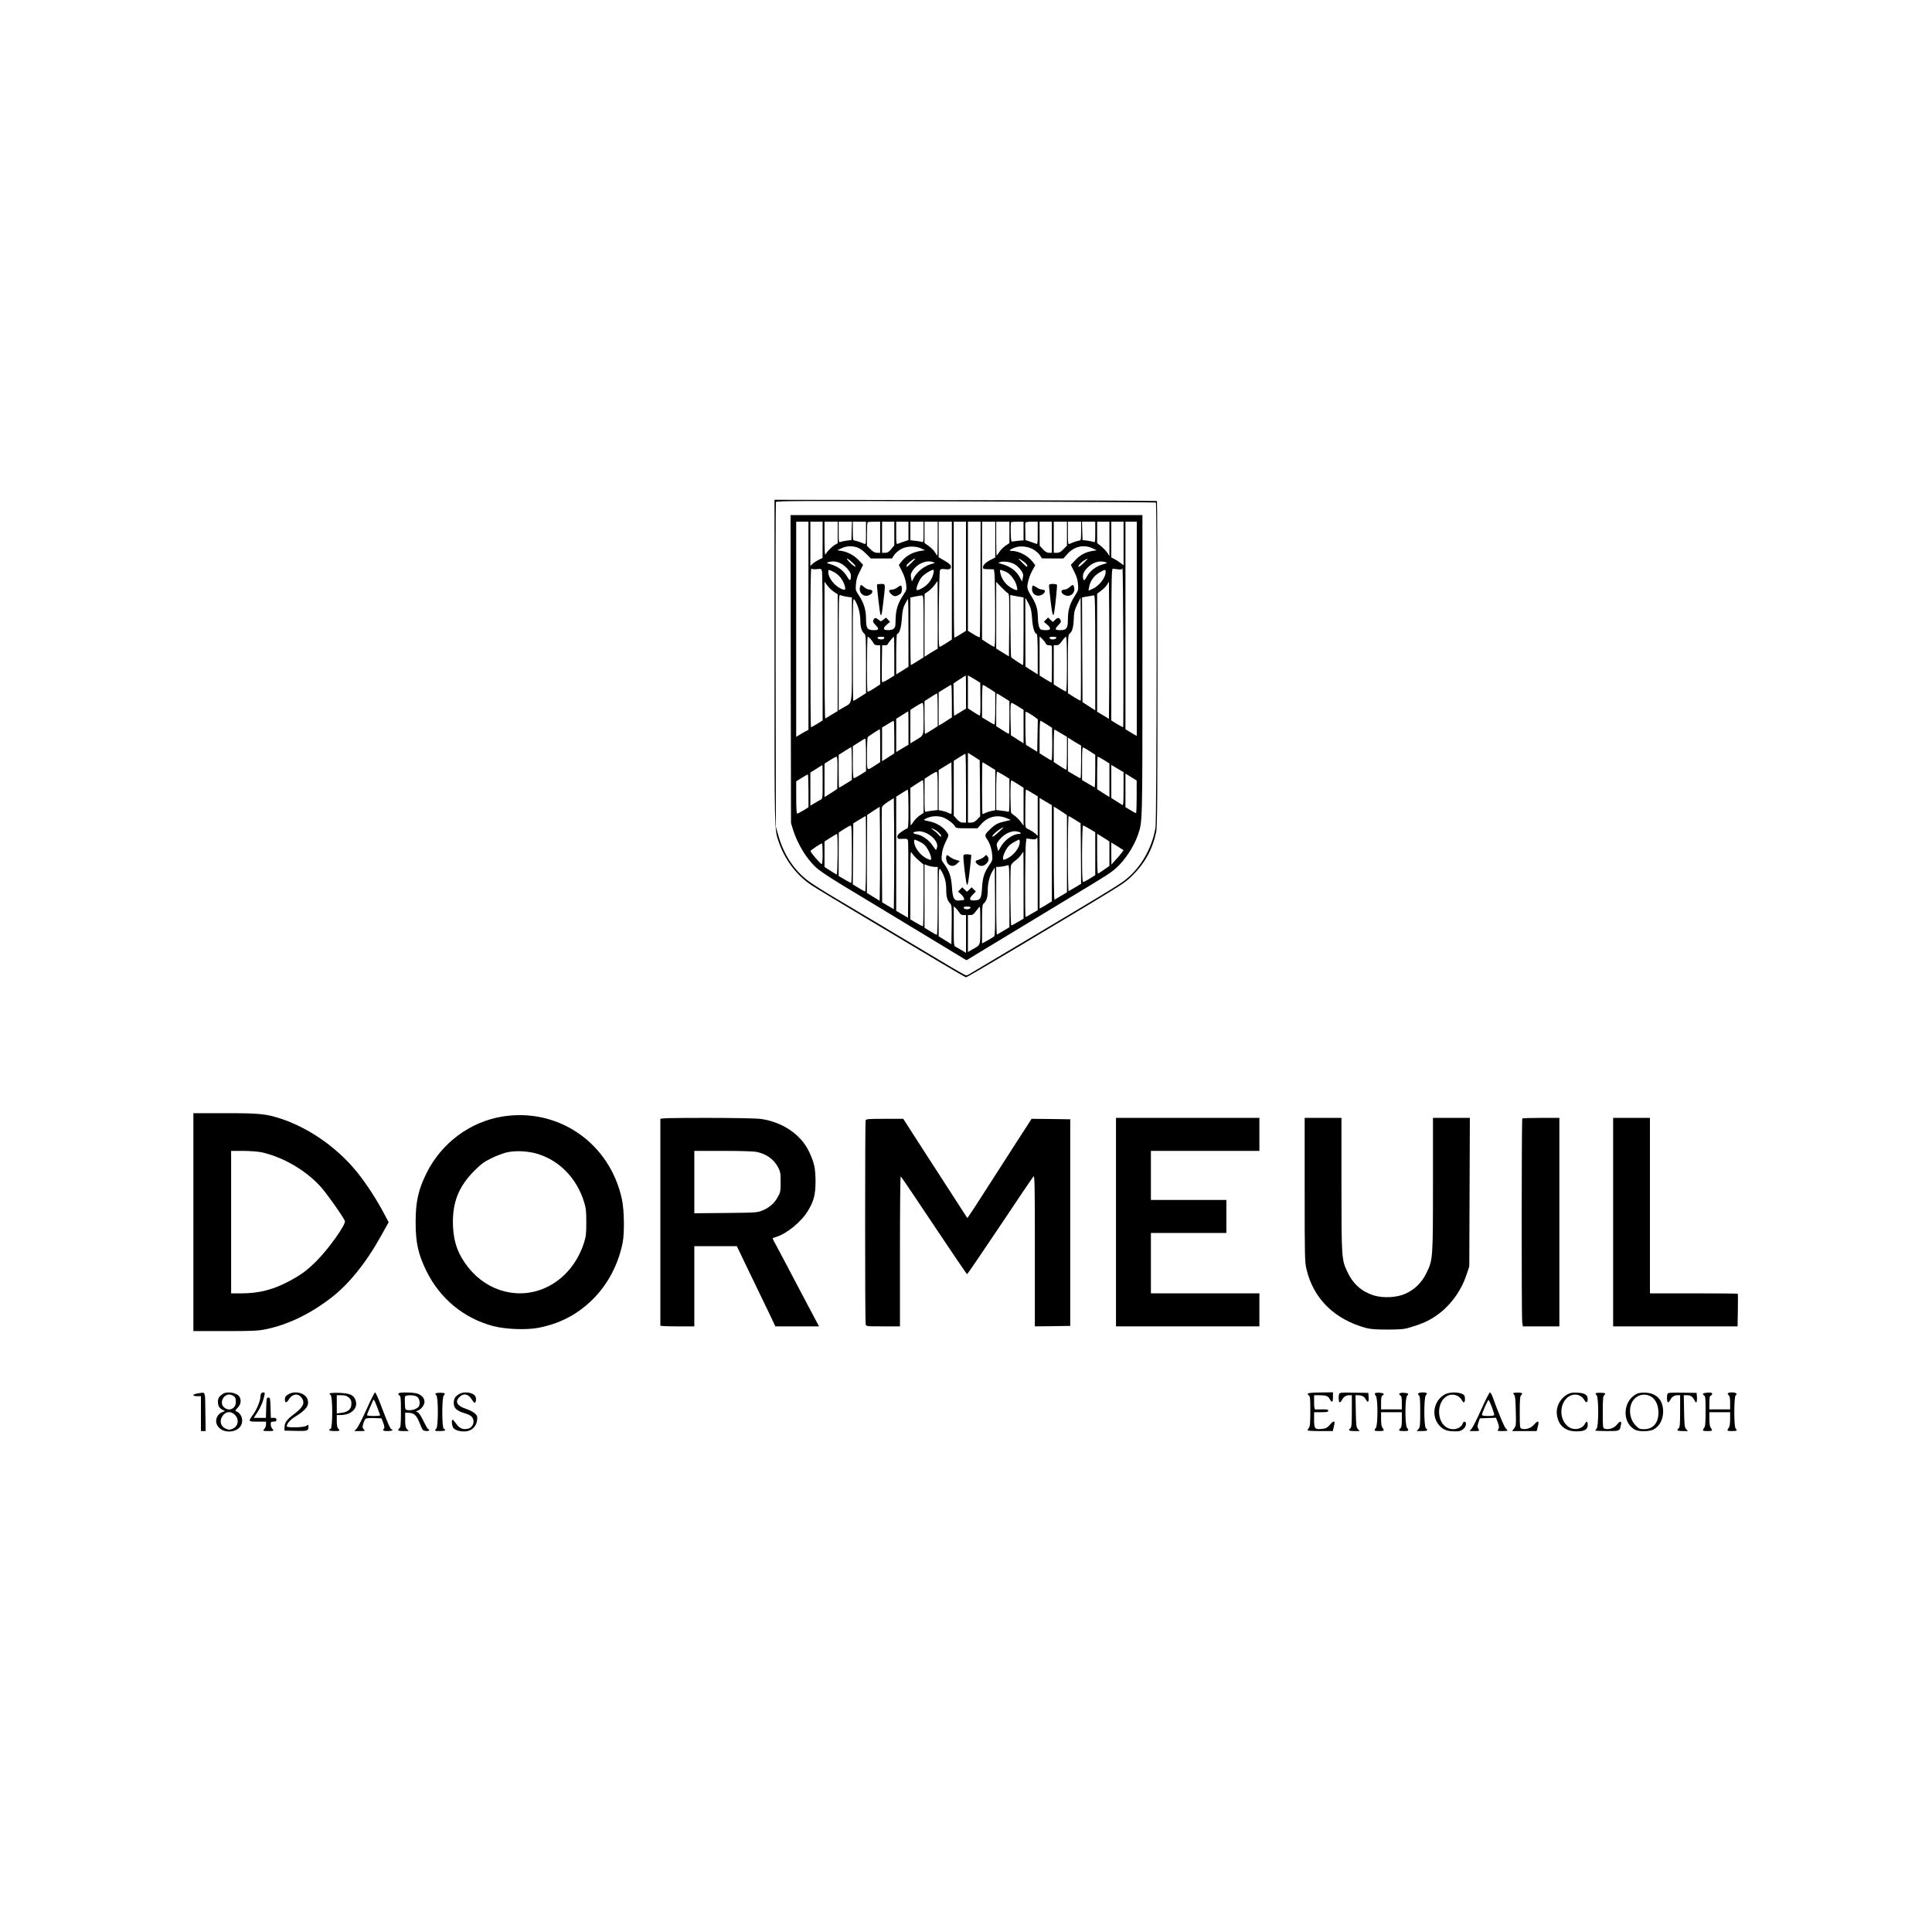 <?xml version="1.0" standalone="no"?>
<!DOCTYPE svg PUBLIC "-//W3C//DTD SVG 20010904//EN"
 "http://www.w3.org/TR/2001/REC-SVG-20010904/DTD/svg10.dtd">
<svg version="1.0" xmlns="http://www.w3.org/2000/svg"
 width="2048pt" height="2048pt" viewBox="0 0 2048 2048"
 preserveAspectRatio="xMidYMid meet">

<g transform="translate(0,2048) scale(0.1,-0.1)"
fill="#000000" stroke="none">
<path d="M8210 13467 c0 -1809 -1 -1780 44 -1909 65 -191 189 -355 349 -462
45 -30 316 -194 602 -364 286 -170 634 -378 773 -461 139 -83 258 -151 263
-151 6 0 234 133 507 296 1167 697 1160 692 1240 768 143 136 227 285 268 476
11 54 14 349 14 1784 0 946 -3 1722 -6 1725 -2 3 -916 7 -2029 9 l-2025 4 0
-1715z m4043 1686 c12 -7 9 -3367 -4 -3443 -30 -190 -129 -381 -265 -509 -89
-83 -64 -67 -1119 -696 -302 -180 -564 -336 -581 -346 -17 -11 -37 -19 -43
-19 -7 0 -130 70 -274 157 -577 345 -932 556 -1122 669 -110 65 -232 142 -272
172 -155 114 -267 285 -324 492 l-24 85 -3 1715 c-1 942 0 1720 3 1728 5 13
274 14 2013 7 1104 -4 2010 -9 2015 -12z"/>
<path d="M8382 13387 l3 -1632 23 -75 c32 -103 102 -234 166 -312 95 -115 94
-115 731 -498 149 -90 407 -246 575 -348 168 -101 319 -193 335 -203 l30 -18
190 115 c287 174 596 361 935 566 374 226 403 244 463 298 91 81 185 223 228
346 50 145 49 92 49 1800 l0 1594 -1865 0 -1865 0 2 -1633z m188 460 l0 -1104
-22 -11 c-13 -6 -42 -23 -65 -37 l-43 -26 0 1140 0 1141 65 0 65 0 0 -1103z
m150 911 l-1 -193 -38 -18 c-21 -10 -50 -28 -65 -42 l-26 -24 0 234 0 235 65
0 65 0 0 -192z m160 77 l0 -114 -27 -15 c-30 -16 -84 -69 -101 -101 -9 -15
-11 24 -12 163 l0 182 70 0 70 0 0 -115z m148 18 l-3 -98 -50 -6 c-27 -4 -58
-10 -67 -14 -17 -7 -18 2 -18 104 l0 111 70 0 71 0 -3 -97z m152 -24 c0 -112
-1 -121 -17 -114 -49 21 -90 34 -105 35 -16 0 -18 12 -18 100 l0 100 70 0 70
0 0 -121z m150 -44 l0 -165 -32 0 c-24 0 -42 10 -70 37 l-38 37 0 121 c0 67 3
125 7 128 3 4 35 7 70 7 l63 0 0 -165z m150 39 l0 -125 -32 -39 c-26 -31 -40
-40 -65 -40 l-33 0 0 165 0 165 65 0 65 0 0 -126z m150 29 l0 -98 -48 -16
c-26 -9 -55 -19 -64 -23 -17 -8 -18 1 -18 113 l0 121 65 0 65 0 0 -97z m160
-14 c0 -102 -1 -111 -17 -104 -10 4 -42 9 -70 12 l-53 6 0 98 0 99 70 0 70 0
0 -111z m150 -69 c0 -99 -2 -180 -4 -180 -2 0 -13 16 -25 35 -11 19 -41 49
-66 67 l-45 32 0 113 0 113 70 0 70 0 0 -180z m150 -445 l0 -624 -57 -37 c-31
-20 -63 -38 -70 -41 -12 -5 -14 56 -11 393 2 220 7 407 12 418 7 15 17 17 49
13 51 -7 67 0 67 27 0 17 -16 32 -65 61 l-65 38 0 188 0 189 70 0 70 0 0 -625z
m150 46 l0 -578 -59 -37 c-32 -20 -62 -36 -65 -36 -3 0 -6 277 -6 615 l0 615
65 0 65 0 0 -579z m153 -28 c-2 -334 -4 -612 -6 -617 -2 -5 -31 8 -65 29 l-62
38 0 578 0 579 68 0 67 0 -2 -607z m157 417 l0 -190 -42 -21 c-55 -27 -88 -58
-88 -81 0 -20 3 -21 70 -22 l45 -1 7 -45 c3 -25 7 -211 7 -414 1 -302 -1 -367
-12 -363 -8 3 -39 21 -70 41 l-57 37 0 624 0 625 70 0 70 0 0 -190z m150 76
l0 -113 -40 -27 c-22 -14 -52 -44 -66 -66 -15 -22 -28 -40 -30 -40 -2 0 -4 81
-4 180 l0 180 70 0 70 0 0 -114z m150 15 l0 -99 -52 -4 c-29 -3 -59 -7 -67 -9
-12 -3 -15 14 -17 96 -1 55 0 103 3 108 2 4 33 7 69 7 l64 0 0 -99z m150 -22
c0 -112 -1 -121 -17 -113 -10 4 -39 14 -65 23 l-48 16 -1 68 c-2 83 -2 104 0
117 1 6 30 10 66 10 l65 0 0 -121z m150 -44 l0 -165 -30 0 c-22 0 -39 10 -65
38 l-34 37 -1 128 0 127 65 0 65 0 0 -165z m160 38 l0 -127 -37 -38 c-28 -29
-45 -38 -70 -38 l-33 0 0 165 0 165 70 0 70 0 0 -127z m150 27 c0 -88 -2 -100
-17 -100 -16 -1 -57 -14 -105 -35 -17 -7 -18 2 -18 114 l0 121 70 0 70 0 0
-100z m150 -11 c0 -102 -1 -111 -17 -104 -10 4 -40 10 -68 14 l-50 6 -3 98 -3
97 70 0 71 0 0 -111z m150 -71 l0 -183 -19 31 c-11 17 -40 49 -65 70 l-46 38
0 113 0 113 65 0 65 0 0 -182z m150 -49 l0 -231 -32 24 c-18 14 -48 33 -65 42
l-33 17 0 189 0 190 65 0 65 0 0 -231z m140 -904 l0 -1136 -22 12 c-13 7 -40
23 -60 36 l-38 23 0 1100 0 1100 60 0 60 0 0 -1135z m-2966 863 c26 -8 60 -31
94 -65 l53 -53 112 0 112 0 22 35 c12 18 44 46 70 62 60 35 155 39 218 9 l40
-19 -53 -8 c-81 -13 -152 -54 -198 -114 l-26 -34 35 -70 c22 -44 37 -92 42
-131 7 -59 6 -63 -29 -116 -53 -79 -77 -148 -81 -229 -1 -38 -3 -80 -4 -92 -2
-35 -28 -53 -77 -53 -55 0 -59 21 -11 61 l32 28 -22 22 -21 22 -27 -21 c-27
-22 -27 -22 -52 -2 -32 25 -40 25 -54 -1 -9 -18 -6 -26 20 -53 44 -45 40 -56
-18 -56 -68 0 -81 20 -81 122 0 93 -23 166 -76 247 -35 52 -36 57 -31 119 4
48 14 84 41 134 l35 70 -45 48 c-50 53 -115 88 -184 100 l-45 7 45 21 c51 24
104 28 164 10z m1874 -25 c26 -16 56 -43 67 -61 l20 -31 113 -1 114 0 44 49
c71 79 173 102 264 59 l45 -21 -48 -8 c-70 -11 -129 -43 -181 -99 l-45 -48 35
-70 c26 -50 37 -86 41 -133 5 -62 4 -67 -35 -128 -51 -79 -72 -149 -72 -243 0
-98 -14 -118 -81 -118 -58 0 -62 11 -18 56 26 27 29 35 20 53 -15 27 -29 27
-58 -1 l-23 -21 -25 23 -25 24 -23 -23 -22 -22 33 -28 c46 -40 43 -61 -10 -61
-24 0 -49 4 -56 8 -19 13 -30 61 -31 141 -1 80 -22 142 -78 227 -18 28 -33 64
-33 80 0 46 25 128 56 182 l28 50 -28 37 c-49 64 -146 115 -220 115 -37 0 -25
14 29 35 60 23 146 13 203 -22z m-1927 -132 c24 -21 41 -42 37 -47 -5 -4 -29
14 -55 39 -57 57 -43 63 18 8z m632 -6 c-25 -25 -48 -45 -50 -45 -2 0 -3 7 -3
15 0 14 74 75 92 75 4 0 -13 -20 -39 -45z m1185 14 c23 -17 42 -37 42 -45 0
-21 -5 -18 -54 31 -53 52 -48 58 12 14z m640 -16 c-26 -26 -50 -44 -54 -40 -9
9 23 45 61 68 45 28 44 23 -7 -28z m-2583 -2 c55 -25 115 -93 115 -130 0 -61
-11 -65 -41 -13 -34 60 -96 107 -169 129 -49 15 -52 17 -30 24 43 12 84 9 125
-10z m990 9 c18 -7 17 -8 -10 -15 -83 -21 -161 -80 -198 -150 l-21 -40 -8 39
c-7 31 -4 45 13 72 49 79 153 123 224 94z m866 -25 c22 -14 50 -42 64 -63 22
-33 24 -44 17 -78 l-8 -39 -21 40 c-38 72 -101 120 -193 146 -42 11 -43 13
-20 20 43 14 120 1 161 -26z m959 26 c22 -7 19 -9 -31 -24 -74 -22 -132 -66
-167 -127 -22 -39 -31 -47 -36 -35 -15 40 -5 76 32 117 59 65 130 90 202 69z
m186 -1749 c-3 -2 -32 13 -65 33 l-61 38 0 766 c0 421 3 783 7 805 l6 38 49
-6 c41 -6 49 -4 56 11 4 10 8 -364 10 -831 1 -467 0 -851 -2 -854z m-3246
1675 c47 5 47 5 54 -27 3 -18 6 -380 6 -805 l0 -772 -59 -37 c-32 -20 -62 -36
-65 -36 -3 0 -6 381 -6 847 0 633 3 844 11 836 7 -7 30 -10 59 -6z m176 -29
c49 -23 95 -77 114 -134 19 -57 12 -66 -35 -45 -70 32 -135 116 -135 176 0 30
-1 30 56 3z m1060 -9 c-10 -53 -37 -98 -78 -134 -41 -34 -94 -59 -102 -47 -8
15 25 99 53 133 27 32 101 79 125 79 5 0 6 -14 2 -31z m776 5 c39 -20 87 -83
102 -134 7 -25 12 -48 10 -52 -8 -12 -61 13 -102 47 -41 36 -68 81 -79 135 -6
30 -5 32 18 25 13 -4 36 -14 51 -21z m1048 1 c0 -60 -72 -150 -144 -180 l-38
-16 7 38 c11 64 51 120 108 153 63 36 67 37 67 5z m-1780 -453 l0 -358 -37
-22 c-21 -12 -53 -31 -70 -43 l-33 -21 0 334 1 333 39 27 c22 16 52 46 68 68
15 21 28 39 30 40 1 0 2 -161 2 -358z m-1100 244 l40 -26 0 -619 -1 -619 -62
-37 c-34 -21 -65 -40 -69 -42 -5 -2 -8 323 -8 723 l0 728 30 -41 c16 -22 48
-52 70 -67z m1843 -13 c16 -8 17 -32 15 -340 l-3 -331 -67 41 -68 42 0 353 0
354 53 -55 c28 -30 60 -59 70 -64z m1075 -967 l-3 -366 -62 38 -63 37 0 626 0
625 43 33 c24 17 52 46 63 64 l19 32 3 -362 c1 -199 1 -526 0 -727z m-2780
928 l52 -7 0 -552 c0 -624 10 -555 -87 -613 l-53 -32 0 615 c0 593 1 615 18
606 10 -5 42 -13 70 -17z m812 -313 l0 -329 -65 -41 c-35 -23 -67 -41 -70 -41
-3 0 -5 161 -5 358 l0 358 53 11 c28 5 60 11 70 11 16 2 17 -20 17 -327z
m1023 312 l37 -6 0 -358 c0 -198 -2 -359 -5 -359 -8 0 -120 73 -126 83 -4 5
-7 156 -8 335 l-2 325 33 -7 c18 -4 50 -9 71 -13z m797 -593 l0 -610 -67 43
-68 44 -3 555 -2 555 57 10 c32 6 64 11 71 12 9 1 12 -127 12 -609z m-2510
471 c12 -38 20 -91 20 -133 0 -69 14 -112 44 -137 14 -12 16 -54 16 -321 l0
-308 -65 -41 c-35 -23 -67 -41 -70 -41 -3 0 -5 246 -5 548 0 547 0 547 20 522
11 -14 29 -54 40 -89z m1840 -106 c6 -97 27 -165 50 -165 6 0 10 -82 10 -215
l0 -214 -65 41 -65 42 -1 333 c-1 413 -1 382 0 391 1 4 16 -20 33 -53 26 -51
32 -75 38 -160z m516 -872 c-2 -3 -34 14 -70 37 l-66 42 0 308 c0 267 2 309
16 321 30 24 42 65 46 154 3 78 9 100 38 160 l35 70 3 -544 c1 -299 0 -546 -2
-548z m-1826 718 l0 -359 -65 -41 -65 -40 0 214 c0 133 4 215 10 215 23 0 44
68 50 165 6 80 12 111 34 153 14 28 29 52 31 52 3 0 5 -161 5 -359z m-403 -63
c11 -13 26 -33 32 -45 8 -16 21 -23 41 -23 l30 0 0 -207 0 -208 -64 -42 c-35
-23 -67 -39 -70 -36 -9 10 -7 583 2 583 5 0 18 -10 29 -22z m146 6 c-7 -18
-64 -16 -71 4 -2 8 9 12 37 12 32 0 39 -3 34 -16z m107 -189 l0 -206 -62 -39
c-34 -21 -65 -35 -68 -31 -3 5 -4 95 -2 200 l3 191 29 0 c17 0 30 4 30 10 0 9
58 80 66 80 2 0 4 -92 4 -205z m1606 133 c3 -12 15 -18 35 -18 21 0 29 -5 29
-17 2 -117 0 -376 -2 -379 -2 -2 -32 15 -66 36 l-62 39 0 208 0 207 30 -29
c16 -16 32 -37 36 -47z m112 60 c-7 -20 -64 -22 -71 -4 -5 13 2 16 34 16 28 0
39 -4 37 -12z m112 -278 c0 -188 -4 -290 -10 -290 -6 0 -37 17 -70 37 l-60 38
0 207 0 208 28 0 c22 0 35 10 60 45 17 25 36 45 42 45 7 0 10 -99 10 -290z
m-1070 -295 l0 -176 -62 -39 c-34 -21 -63 -38 -65 -37 -1 2 -3 79 -4 172 l-2
170 64 43 c35 23 65 42 66 42 2 0 3 -79 3 -175z m107 125 l44 -28 2 -176 c1
-123 -1 -175 -9 -172 -6 2 -36 20 -67 40 l-57 37 0 175 0 175 21 -12 c12 -6
42 -24 66 -39z m-257 -222 l0 -173 -38 -24 c-20 -14 -52 -33 -69 -44 l-33 -19
0 176 0 177 63 39 c34 22 65 40 70 40 4 0 7 -78 7 -172z m398 132 l62 -40 0
-170 c0 -98 -4 -170 -9 -170 -5 0 -37 17 -70 38 l-61 37 0 173 c0 94 4 172 8
172 5 0 37 -18 70 -40z m-548 -224 l0 -174 -65 -41 c-35 -23 -67 -41 -70 -41
-3 0 -5 78 -5 174 l0 174 63 40 c34 22 65 41 70 41 4 1 7 -77 7 -173z m695
133 l65 -41 0 -174 c0 -96 -2 -174 -5 -174 -3 0 -35 18 -70 41 l-65 41 0 174
c0 96 2 174 5 174 3 0 35 -18 70 -41z m-845 -227 c0 -190 6 -174 -87 -230
l-53 -32 0 178 0 177 58 37 c31 20 63 37 70 37 9 1 12 -39 12 -167z m1000 131
l60 -38 0 -177 0 -178 -67 43 -67 43 -4 158 c-3 146 -1 186 13 186 3 0 32 -17
65 -37z m-1160 -230 l0 -178 -28 -16 c-15 -9 -44 -26 -64 -38 l-38 -23 0 176
0 177 63 39 c34 22 63 40 65 40 1 0 2 -80 2 -177z m1345 112 l26 -20 -3 -172
-3 -172 -55 34 c-30 19 -59 36 -63 37 -6 3 -10 188 -7 341 0 16 3 16 40 -5 22
-13 52 -32 65 -43z m-1495 -208 l0 -173 -65 -42 -65 -41 0 178 0 179 58 35
c31 19 60 36 65 36 4 1 7 -77 7 -172z m1614 135 l58 -37 2 -172 c0 -100 -3
-173 -8 -173 -5 0 -36 17 -68 38 l-58 37 0 173 c0 94 3 172 8 172 4 0 33 -17
66 -38z m-1764 -227 l0 -174 -57 -37 c-90 -57 -83 -67 -83 122 0 93 4 174 8
180 6 9 122 84 129 84 2 0 3 -79 3 -175z m1918 131 l62 -37 0 -175 c0 -96 -3
-174 -7 -174 -4 0 -35 19 -70 41 l-63 41 0 175 c0 96 3 172 8 170 4 -2 35 -21
70 -41z m175 -108 l37 -22 0 -173 c0 -95 -3 -173 -7 -173 -4 0 -35 17 -70 38
l-63 37 0 178 0 179 33 -21 c17 -12 49 -31 70 -43z m-2243 -121 l0 -172 -60
-38 c-33 -20 -64 -37 -70 -37 -6 0 -10 63 -10 170 l0 170 62 40 c33 22 65 40
70 40 4 0 8 -78 8 -173z m-150 -91 l0 -174 -66 -41 c-36 -22 -67 -41 -70 -41
-2 0 -4 78 -4 174 l0 174 63 40 c34 22 65 41 70 41 4 1 7 -77 7 -173z m2523
130 l57 -37 0 -175 c0 -96 -3 -173 -7 -171 -5 2 -36 21 -70 41 l-63 37 0 176
c0 142 3 174 13 170 8 -3 39 -21 70 -41z m-1165 -392 l2 -298 -32 -33 c-23
-24 -41 -33 -65 -33 l-33 0 0 370 0 370 63 -39 62 -40 3 -297z m-148 1 l0
-365 -32 0 c-24 0 -40 9 -65 36 l-33 37 0 291 0 291 58 37 c31 20 60 37 65 37
4 1 7 -163 7 -364z m-1363 163 l-2 -171 -67 -44 -68 -43 0 178 0 177 58 37
c31 20 62 37 69 37 9 1 12 -41 10 -171z m2824 136 l59 -37 0 -178 0 -178 -65
41 -65 42 0 173 c0 95 3 173 6 173 3 0 33 -16 65 -36z m-1615 -571 c-2 -3 -17
2 -33 10 -16 9 -45 18 -66 22 l-37 7 0 213 0 212 68 42 67 41 3 -272 c1 -149
0 -273 -2 -275z m398 506 l66 -41 0 -214 0 -213 -37 -7 c-21 -4 -50 -13 -65
-20 -15 -8 -29 -14 -33 -14 -3 0 -5 124 -5 275 0 151 2 275 4 275 3 0 34 -19
70 -41z m-1764 -167 c0 -175 0 -179 -22 -190 -13 -6 -42 -23 -65 -37 l-43 -26
0 176 0 176 63 39 c34 22 63 40 65 40 1 0 2 -80 2 -178z m3162 119 l28 -16 0
-178 c0 -140 -3 -177 -12 -171 -7 4 -37 23 -65 41 l-53 34 0 175 0 176 38 -23
c20 -12 49 -29 64 -38z m-1942 -215 l0 -203 -52 -6 c-29 -3 -61 -8 -70 -12
-17 -7 -18 5 -18 171 l1 179 57 37 c31 20 63 37 70 37 9 1 12 -46 12 -203z
m699 167 l61 -38 0 -179 c0 -166 -1 -178 -17 -171 -10 4 -42 9 -70 12 l-53 6
0 203 c0 119 4 204 9 204 5 0 37 -17 70 -37z m1410 -230 c0 -95 -3 -173 -7
-173 -3 0 -30 14 -59 32 l-53 32 0 178 0 178 60 -37 59 -37 0 -173z m-3479 63
l0 -173 -57 -36 c-32 -19 -61 -33 -65 -31 -5 3 -8 81 -8 174 l0 168 58 36 c31
19 60 36 65 36 4 0 7 -78 7 -174z m1220 -60 l0 -173 -40 -27 c-22 -14 -52 -44
-66 -66 -15 -22 -28 -40 -30 -40 -2 0 -4 89 -4 199 l0 198 63 42 c34 22 65 41
70 41 4 0 7 -78 7 -174z m1003 130 l57 -37 0 -201 0 -201 -29 40 c-16 22 -44
51 -63 64 -18 13 -36 27 -40 33 -3 5 -6 86 -7 179 0 133 3 168 13 164 7 -3 38
-21 69 -41z m-1163 -260 c0 -192 -1 -205 -19 -211 -10 -3 -38 -19 -61 -36 -30
-22 -40 -36 -38 -52 3 -20 8 -22 55 -19 47 2 53 0 58 -20 3 -13 4 -201 3 -420
l-3 -396 -62 36 -63 37 0 605 0 605 58 37 c31 20 60 37 65 37 4 1 7 -91 7
-203z m1311 168 l59 -35 0 -210 0 -210 -26 25 c-15 13 -44 32 -65 42 -40 18
-41 18 -41 99 0 212 3 325 8 325 4 0 33 -16 65 -36z m-1463 -938 l-3 -294 -62
36 -62 37 -3 490 c-2 270 -2 500 0 513 3 16 23 36 65 63 l62 39 3 -295 c1
-162 1 -427 0 -589z m1644 825 l28 -16 0 -510 0 -510 -43 -26 c-23 -15 -52
-32 -64 -38 l-23 -12 0 587 0 586 38 -23 c20 -12 49 -29 64 -38z m-1794 -781
l-3 -249 -68 42 -68 42 1 413 2 413 66 44 67 43 3 -249 c1 -137 1 -361 0 -499z
m1955 678 l27 -19 0 -409 0 -409 -62 -37 c-35 -20 -66 -39 -70 -41 -5 -2 -8
219 -8 492 l0 495 43 -26 c23 -15 54 -35 70 -46z m-2103 -428 c0 -240 -4 -400
-9 -400 -5 0 -37 17 -70 38 l-61 37 3 324 2 323 64 39 c36 22 66 39 68 39 2 0
3 -180 3 -400z m805 389 c46 -13 118 -64 136 -96 12 -22 18 -23 127 -23 l114
0 39 44 c72 82 175 105 274 61 l40 -17 -55 -13 c-80 -18 -105 -30 -156 -77
-63 -58 -69 -72 -46 -106 32 -45 53 -104 59 -168 5 -57 4 -65 -26 -108 -57
-83 -74 -133 -81 -244 -7 -118 -16 -134 -80 -137 -56 -3 -62 17 -19 61 l33 34
-22 22 -22 22 -25 -24 -25 -23 -25 23 -25 24 -23 -23 -22 -22 33 -29 c29 -27
42 -59 25 -61 -5 0 -19 -2 -33 -4 -66 -9 -82 17 -90 150 -7 105 -29 166 -87
244 -23 30 -25 39 -19 95 4 40 18 85 40 131 33 66 34 71 19 94 -41 63 -111
108 -195 125 -61 12 -62 13 -38 26 54 29 115 35 175 19z m1410 -28 l60 -38 3
-321 2 -320 -62 -38 c-35 -20 -66 -39 -70 -41 -5 -2 -8 176 -8 396 0 221 3
401 8 400 4 0 34 -17 67 -38z m-2365 -366 c0 -168 -3 -305 -7 -305 -3 0 -35
17 -70 37 l-63 37 0 231 1 230 57 37 c31 20 63 37 70 37 9 1 12 -66 12 -304z
m2519 269 l61 -36 0 -228 0 -227 -59 -37 c-32 -20 -64 -36 -70 -36 -8 0 -11
84 -11 300 1 165 5 300 10 300 5 0 36 -16 69 -36z m-959 -31 c-56 -51 -70 -60
-70 -46 0 18 92 90 119 93 2 0 -20 -21 -49 -47z m-682 23 c35 -18 78 -64 68
-73 -4 -4 -17 5 -29 20 -12 15 -35 36 -52 47 -35 23 -27 27 13 6z m-119 -26
c84 -24 156 -103 145 -158 -4 -18 -9 -32 -13 -31 -3 0 -19 21 -36 47 -35 55
-112 110 -166 118 -43 7 -51 20 -16 27 39 8 51 7 86 -3z m1000 4 c34 -7 43
-24 12 -24 -61 0 -150 -62 -190 -132 l-29 -51 -11 38 c-9 32 -7 42 8 64 33 46
78 82 117 96 46 16 51 17 93 9z m-1910 -239 c-1 -118 -5 -215 -9 -215 -4 0
-35 18 -68 40 l-62 40 0 135 0 135 63 40 c34 22 66 40 70 40 4 0 7 -97 6 -215z
m2854 153 l27 -19 0 -129 0 -129 -57 -40 c-31 -23 -60 -41 -65 -41 -4 0 -8 95
-8 211 l0 211 38 -23 c20 -12 49 -31 65 -41z m-733 -362 l0 -384 -61 -36 c-33
-20 -63 -36 -67 -36 -9 0 -6 726 3 786 l6 46 49 -7 c30 -4 50 -3 55 4 3 6 8
11 11 11 2 0 4 -173 4 -384z m-1269 350 c19 -8 47 -24 63 -37 31 -24 76 -111
76 -147 0 -22 -1 -22 -37 -7 -72 30 -142 120 -143 183 0 26 -1 26 41 8z m1079
-11 c0 -60 -65 -144 -135 -176 -40 -18 -40 -18 -43 3 -2 11 9 46 25 77 23 44
40 63 83 89 30 17 58 32 62 32 4 0 8 -11 8 -25z m1080 -115 c-11 -15 -40 -50
-65 -76 l-44 -49 -1 117 0 117 65 -40 65 -41 -20 -28z m-3170 -10 c0 -60 -4
-110 -9 -110 -14 0 -123 128 -119 139 3 11 108 80 121 81 4 0 7 -49 7 -110z
m1019 -71 l51 -44 0 -327 c0 -181 -3 -328 -7 -328 -3 0 -35 17 -70 37 l-63 37
0 366 c0 362 0 365 19 334 10 -17 42 -51 70 -75z m1111 -263 l0 -354 -61 -36
c-33 -20 -64 -36 -69 -36 -10 0 -14 596 -4 634 3 14 23 37 44 51 21 15 49 42
62 61 13 19 24 34 26 34 1 0 2 -159 2 -354z m-942 194 l32 0 0 -360 c0 -215
-4 -360 -9 -360 -5 0 -37 17 -70 38 l-61 37 0 336 0 337 38 -14 c20 -7 52 -13
70 -14z m792 -309 l0 -330 -62 -37 c-35 -20 -66 -39 -70 -41 -5 -2 -8 158 -8
356 l0 361 33 1 c17 1 43 5 57 9 14 4 31 8 38 9 9 1 12 -71 12 -328z m-691
203 c14 -37 21 -79 21 -129 0 -80 10 -118 41 -151 18 -19 19 -34 17 -227 l-3
-206 -67 42 -68 42 0 365 c1 361 1 365 20 342 10 -13 28 -48 39 -78z m529
-630 c-7 -6 -39 -26 -70 -43 l-58 -32 0 204 c0 173 2 207 16 218 30 25 44 68
44 136 0 81 19 158 52 210 l23 38 3 -360 c2 -279 -1 -362 -10 -371z m-370 254
c12 -20 24 -28 44 -28 l28 0 0 -201 0 -200 -42 26 c-24 14 -53 31 -65 37 -23
11 -23 13 -23 221 l0 210 21 -19 c11 -10 28 -31 37 -46z m120 50 c-7 -20 -64
-22 -71 -4 -5 13 2 16 34 16 28 0 39 -4 37 -12z m104 -194 c-2 -220 6 -196
-84 -248 l-48 -28 0 196 0 196 28 0 c22 0 35 10 61 46 18 25 35 44 38 40 3 -3
5 -94 5 -202z"/>
<path d="M9297 14283 c-2 -5 4 -77 14 -162 25 -214 30 -216 53 -19 23 196 24
188 -23 188 -22 0 -42 -3 -44 -7z"/>
<path d="M9116 14256 c-15 -60 39 -109 95 -86 47 20 49 60 4 60 -13 0 -37 11
-53 25 -37 31 -38 31 -46 1z"/>
<path d="M9515 14254 c-17 -13 -42 -24 -57 -24 -38 0 -43 -16 -14 -45 28 -28
46 -31 79 -14 30 16 37 28 37 66 0 42 -9 46 -45 17z"/>
<path d="M11120 14273 c0 -10 7 -84 17 -165 16 -139 27 -177 37 -125 11 57 35
291 30 299 -3 4 -23 8 -45 8 -30 0 -39 -4 -39 -17z"/>
<path d="M10946 14272 c-3 -3 -6 -20 -6 -38 0 -65 75 -92 124 -44 22 21 14 40
-18 40 -13 0 -39 11 -59 24 -19 13 -38 22 -41 18z"/>
<path d="M11337 14255 c-15 -14 -39 -25 -52 -25 -47 0 -43 -40 6 -60 55 -23
110 25 95 84 -8 32 -14 32 -49 1z"/>
<path d="M10213 11413 c-7 -19 28 -313 38 -313 4 0 10 15 13 33 11 69 34 282
32 285 -2 1 -20 4 -41 6 -24 1 -39 -2 -42 -11z"/>
<path d="M10037 11413 c-16 -15 -6 -73 15 -93 30 -27 64 -25 95 7 l27 26 -43
13 c-24 7 -53 22 -65 33 -13 12 -26 18 -29 14z"/>
<path d="M10436 11401 c-11 -12 -37 -26 -58 -33 -43 -13 -46 -20 -18 -48 27
-27 66 -25 95 5 28 27 31 52 12 79 -12 16 -14 16 -31 -3z"/>
<path d="M2050 7525 l0 -1155 336 0 c297 0 347 2 434 20 229 47 463 159 685
329 192 146 375 373 537 665 l78 140 -56 105 c-73 138 -187 313 -280 427 -206
255 -502 463 -799 563 -161 54 -233 61 -601 61 l-334 0 0 -1155z m720 741
c231 -50 482 -197 637 -375 67 -76 233 -312 249 -354 13 -35 -170 -293 -300
-423 -104 -103 -159 -144 -289 -214 -167 -90 -321 -130 -503 -130 l-114 0 0
755 0 755 128 0 c70 0 156 -7 192 -14z"/>
<path d="M5330 8645 c-346 -55 -649 -280 -809 -601 -86 -175 -115 -301 -115
-514 -1 -221 27 -346 115 -525 144 -292 397 -500 707 -582 131 -34 346 -43
475 -19 231 44 415 140 579 301 162 161 273 372 319 605 20 105 16 348 -9 460
-129 593 -670 968 -1262 875z m376 -399 c230 -73 408 -259 485 -506 20 -64 24
-96 24 -215 0 -119 -3 -151 -23 -215 -68 -215 -210 -385 -395 -474 -286 -138
-624 -54 -831 206 -108 135 -156 264 -164 439 -10 246 56 418 228 590 72 72
102 94 181 132 51 26 126 53 164 62 97 21 229 13 331 -19z"/>
<path d="M7000 8618 c0 -13 0 -2175 0 -2190 0 -5 81 -8 180 -8 l180 0 0 425 0
425 226 0 225 0 63 -132 c35 -73 103 -214 151 -313 48 -99 111 -231 141 -292
l53 -113 232 0 231 0 -60 113 c-33 61 -103 195 -157 297 -154 294 -195 370
-236 446 -22 39 -39 74 -39 76 0 3 17 10 38 16 113 35 267 161 336 276 64 106
81 174 81 316 -1 139 -14 197 -70 315 -87 182 -287 315 -518 345 -40 5 -294
10 -564 10 -388 0 -493 -3 -493 -12z m1022 -349 c104 -22 181 -78 226 -163 24
-46 27 -61 27 -156 0 -98 -2 -109 -30 -159 -36 -66 -91 -114 -164 -143 -53
-22 -71 -23 -388 -26 l-333 -3 0 330 0 331 305 0 c187 0 324 -4 357 -11z"/>
<path d="M11830 7525 l0 -1105 760 0 760 0 0 175 0 175 -575 0 -575 0 0 320 0
320 400 0 400 0 0 175 0 175 -400 0 -400 0 0 260 0 260 575 0 575 0 0 175 0
175 -760 0 -760 0 0 -1105z"/>
<path d="M13830 7868 c0 -725 1 -767 20 -845 74 -311 297 -529 630 -620 50
-13 103 -17 230 -17 149 1 174 3 251 27 115 35 184 66 260 118 145 98 264 257
322 429 l32 95 3 788 3 787 -196 0 -195 0 0 -704 c0 -794 -1 -802 -70 -942
-48 -99 -123 -173 -220 -217 -90 -42 -235 -50 -337 -19 -126 39 -219 120 -279
247 -63 130 -64 150 -64 931 l0 704 -195 0 -195 0 0 -762z"/>
<path d="M16137 8624 c-8 -8 -9 -2097 -1 -2156 l7 -48 193 0 194 0 0 1105 0
1105 -193 0 c-107 0 -196 -3 -200 -6z"/>
<path d="M17100 7525 l0 -1105 660 0 659 0 3 171 c2 94 1 173 -1 175 -2 2
-213 4 -468 4 l-463 0 0 930 0 930 -195 0 -195 0 0 -1105z"/>
<path d="M9176 8605 c-7 -20 -7 -2134 0 -2162 6 -23 8 -23 185 -23 l179 0 0
795 c0 437 3 795 8 795 4 -1 162 -234 352 -520 190 -285 348 -518 352 -517 4
1 161 232 349 512 187 281 347 517 355 525 12 12 14 -100 14 -788 l0 -802 188
2 187 3 0 1095 0 1095 -205 3 -205 2 -46 -72 c-26 -40 -102 -158 -170 -263
-67 -104 -190 -296 -273 -425 -83 -130 -160 -248 -172 -264 l-20 -28 -183 283
c-101 156 -254 393 -340 526 l-156 243 -196 0 c-167 0 -198 -2 -203 -15z"/>
<path d="M2120 5713 c-54 -8 -70 -14 -70 -23 0 -6 18 -10 40 -10 l40 0 0 -185
0 -185 25 0 25 0 -3 202 c-2 219 0 211 -57 201z"/>
<path d="M2360 5703 c-38 -26 -49 -45 -50 -81 0 -43 14 -68 48 -86 l27 -14
-26 -10 c-69 -27 -90 -109 -41 -162 62 -70 201 -55 239 24 27 58 -1 129 -59
148 -6 2 3 18 21 35 33 33 41 76 21 114 -25 46 -132 65 -180 32z m103 -14 c31
-16 37 -28 37 -71 0 -66 -63 -101 -117 -63 -75 52 -1 176 80 134z m28 -208
c47 -48 35 -121 -26 -147 -30 -12 -39 -12 -69 0 -61 26 -75 92 -30 145 35 42
84 43 125 2z"/>
<path d="M2766 5704 c-3 -9 -6 -24 -6 -35 0 -36 -38 -129 -72 -177 -60 -83
-60 -82 42 -82 l90 0 0 -29 c0 -16 -7 -36 -15 -45 -23 -23 -19 -26 40 -26 59
0 63 3 40 26 -8 9 -15 29 -15 45 0 26 3 29 30 29 23 0 30 4 30 20 0 16 -7 20
-30 20 l-29 0 -3 108 c-3 99 -4 107 -23 107 -19 0 -20 -8 -23 -107 l-3 -108
-64 0 -65 0 40 61 c36 56 59 112 74 182 5 22 3 27 -13 27 -10 0 -22 -7 -25
-16z"/>
<path d="M3065 5704 c-35 -18 -45 -31 -45 -61 0 -36 19 -36 40 0 28 47 73 66
109 46 14 -8 32 -27 39 -43 22 -45 -1 -87 -82 -149 -85 -64 -108 -94 -110
-144 l-1 -38 119 -3 c127 -3 136 0 136 46 0 22 -1 22 -22 8 -27 -19 -208 -23
-208 -5 0 27 37 70 87 100 122 76 155 122 132 188 -22 62 -125 91 -194 55z"/>
<path d="M3495 5709 c-4 -5 1 -12 9 -15 23 -9 24 -352 1 -360 -32 -13 -13 -24
40 -24 59 0 63 3 40 26 -10 11 -15 36 -15 80 l0 64 38 0 c121 0 195 77 158
165 -21 50 -62 66 -172 70 -52 2 -96 -1 -99 -6z m202 -43 c22 -19 28 -32 28
-65 0 -57 -33 -88 -102 -97 l-53 -7 0 97 0 96 49 0 c38 0 56 -6 78 -24z"/>
<path d="M3886 5542 c-43 -97 -90 -189 -104 -204 l-26 -28 59 0 c56 0 58 1 41
19 -15 17 -16 24 -5 60 7 23 18 46 25 52 7 5 47 9 90 7 l78 -3 19 -49 c12 -34
15 -52 7 -60 -19 -19 -10 -26 40 -26 28 0 50 5 50 10 0 6 -5 10 -10 10 -12 0
-39 61 -110 248 -29 78 -58 142 -64 142 -6 0 -46 -80 -90 -178z m144 -64 c0
-5 -31 -8 -70 -8 -38 0 -70 4 -70 9 0 5 12 35 26 67 14 33 31 70 36 84 9 23
13 19 44 -60 18 -47 33 -88 34 -92z"/>
<path d="M4224 5709 c-4 -7 1 -16 10 -21 14 -8 16 -31 16 -172 0 -133 -3 -166
-15 -176 -27 -22 -16 -30 42 -30 l56 0 -19 21 c-15 17 -19 36 -19 98 l0 76 37
-1 c56 -2 82 -25 113 -101 15 -37 31 -74 37 -80 12 -15 68 -17 68 -3 0 6 -5
10 -10 10 -6 0 -28 39 -51 86 -26 55 -48 88 -62 94 -22 8 -22 8 4 18 36 14 69
59 69 93 0 42 -38 79 -90 90 -66 12 -178 11 -186 -2z m190 -31 c30 -13 44 -67
28 -103 -13 -27 -71 -49 -117 -43 -29 3 -30 4 -33 67 -2 35 -1 70 2 77 7 17
85 19 120 2z"/>
<path d="M4621 5710 c-9 -5 -8 -10 4 -20 22 -18 22 -331 0 -354 -23 -23 -19
-26 40 -26 53 0 72 11 40 24 -22 8 -22 338 0 356 9 7 13 16 9 19 -8 9 -80 10
-93 1z"/>
<path d="M4863 5700 c-38 -23 -53 -48 -53 -90 0 -60 30 -86 131 -116 26 -8 55
-24 64 -37 32 -46 9 -110 -45 -122 -53 -12 -89 3 -123 51 -17 24 -34 44 -39
44 -15 0 -8 -68 10 -90 22 -27 101 -43 152 -29 53 13 91 58 97 113 5 41 3 48
-24 74 -17 15 -55 35 -86 45 -100 32 -128 77 -78 127 45 45 97 35 132 -25 12
-19 25 -35 29 -35 13 0 20 30 14 56 -13 52 -119 72 -181 34z"/>
<path d="M13864 5708 c-4 -6 1 -15 10 -20 14 -8 16 -31 16 -167 0 -123 -3
-161 -15 -177 -8 -10 -15 -22 -15 -26 0 -5 60 -8 134 -8 l134 0 11 46 c17 65
4 73 -38 25 -31 -36 -43 -43 -88 -48 -75 -8 -83 2 -83 98 l0 79 75 0 c61 0 75
3 75 16 0 12 -12 15 -62 14 -35 -1 -69 -1 -75 -1 -9 1 -13 23 -13 76 l0 75 53
0 c73 0 96 -8 113 -41 22 -43 34 -35 34 21 l0 51 -130 -2 c-78 0 -133 -5 -136
-11z"/>
<path d="M14196 5704 c-9 -24 -7 -82 4 -89 5 -3 16 8 25 24 18 35 43 51 79 51
l26 0 0 -169 c0 -138 -3 -171 -15 -181 -27 -22 -16 -30 42 -30 l56 0 -19 21
c-17 19 -19 41 -22 190 l-3 169 23 0 c44 0 69 -13 84 -41 22 -43 36 -36 32 19
l-3 47 -151 2 c-131 3 -153 1 -158 -13z"/>
<path d="M14575 5710 c-3 -6 1 -17 9 -26 23 -22 23 -310 1 -340 -23 -30 -18
-34 35 -34 53 0 58 4 35 34 -10 13 -15 44 -15 93 l0 73 110 0 110 0 0 -79 c0
-58 -4 -82 -15 -91 -26 -22 -16 -30 35 -30 53 0 58 4 35 34 -23 30 -22 318 1
341 21 21 14 27 -35 31 -43 3 -64 -13 -37 -28 12 -7 16 -24 16 -78 l0 -70
-110 0 -110 0 0 70 c0 55 3 71 17 79 10 5 14 13 10 17 -12 12 -85 15 -92 4z"/>
<path d="M15034 5709 c-3 -6 0 -15 7 -20 11 -6 14 -44 14 -173 0 -147 -2 -166
-19 -185 l-19 -21 56 0 c58 0 69 8 42 30 -22 18 -22 332 0 350 8 7 12 16 9 21
-8 13 -82 11 -90 -2z"/>
<path d="M15318 5700 c-118 -63 -150 -222 -66 -324 48 -58 95 -73 206 -68 40
2 82 41 82 77 0 30 -26 34 -35 5 -11 -34 -54 -60 -100 -60 -87 0 -150 77 -150
185 1 127 93 211 188 171 21 -8 42 -27 52 -46 9 -17 20 -28 25 -25 12 7 13 55
2 72 -23 36 -145 44 -204 13z"/>
<path d="M15704 5543 c-44 -98 -90 -190 -102 -205 l-24 -28 51 0 c55 0 57 1
40 28 -9 14 -8 29 3 63 l15 44 85 3 86 3 16 -41 c19 -48 20 -72 4 -88 -9 -9 1
-12 45 -12 31 0 57 2 57 5 0 3 -8 13 -19 24 -16 16 -83 177 -137 329 -10 28
-24 52 -30 52 -6 0 -47 -80 -90 -177z m109 25 c15 -40 27 -79 27 -85 0 -9 -20
-13 -65 -13 -48 0 -65 4 -65 14 0 18 61 156 69 156 4 0 19 -33 34 -72z"/>
<path d="M16040 5710 c0 -3 6 -12 13 -18 8 -9 13 -61 15 -169 4 -146 3 -157
-17 -184 l-22 -29 130 0 130 0 10 38 c21 73 8 82 -40 28 -31 -36 -88 -54 -129
-41 -19 6 -20 14 -20 174 0 137 3 171 15 181 8 7 12 16 9 21 -6 10 -94 9 -94
-1z"/>
<path d="M16619 5701 c-81 -44 -127 -132 -115 -218 15 -114 88 -176 206 -176
88 0 120 18 120 68 0 41 -11 45 -29 12 -30 -57 -114 -73 -171 -34 -93 62 -106
217 -27 301 59 62 150 55 191 -14 20 -35 36 -31 36 9 0 45 -32 65 -108 68 -52
3 -75 -1 -103 -16z"/>
<path d="M16915 5710 c-3 -4 2 -13 10 -20 22 -18 22 -332 0 -354 -8 -8 -15
-17 -15 -20 0 -3 56 -6 125 -6 137 0 135 -1 148 68 9 43 -10 42 -45 -2 -29
-36 -86 -54 -128 -41 -19 6 -20 14 -20 174 0 139 3 171 15 181 9 7 13 16 10
19 -9 9 -95 10 -100 1z"/>
<path d="M17355 5707 c-154 -71 -167 -308 -21 -384 39 -20 145 -19 190 2 65
31 106 106 106 193 -1 120 -68 193 -184 199 -37 2 -73 -2 -91 -10z m156 -37
c43 -31 69 -92 69 -165 0 -110 -57 -175 -153 -175 -44 0 -54 4 -87 38 -74 73
-82 210 -17 281 50 54 128 63 188 21z"/>
<path d="M17676 5704 c-9 -24 -7 -82 4 -89 5 -3 16 8 25 24 18 35 43 51 79 51
l26 0 0 -169 c0 -138 -3 -171 -15 -181 -27 -22 -16 -30 42 -30 l56 0 -19 21
c-17 19 -19 41 -22 190 l-3 169 33 0 c40 0 60 -14 81 -55 12 -24 17 -27 22
-14 3 9 5 34 3 55 l-3 39 -152 2 c-129 2 -152 0 -157 -13z"/>
<path d="M18053 5706 c-3 -5 2 -13 11 -18 14 -8 16 -31 16 -167 0 -123 -3
-161 -15 -177 -23 -30 -18 -34 35 -34 53 0 58 4 35 34 -10 13 -15 44 -15 93
l0 73 110 0 110 0 0 -73 c0 -49 -5 -80 -15 -93 -23 -30 -18 -34 35 -34 51 0
60 6 38 28 -19 19 -18 340 1 351 23 15 2 31 -39 31 -44 0 -57 -12 -35 -30 11
-9 15 -33 15 -81 l0 -69 -110 0 -110 0 0 70 c0 54 4 72 15 76 8 4 15 12 15 20
0 10 -12 13 -46 12 -25 -2 -48 -7 -51 -12z"/>
</g>
</svg>
